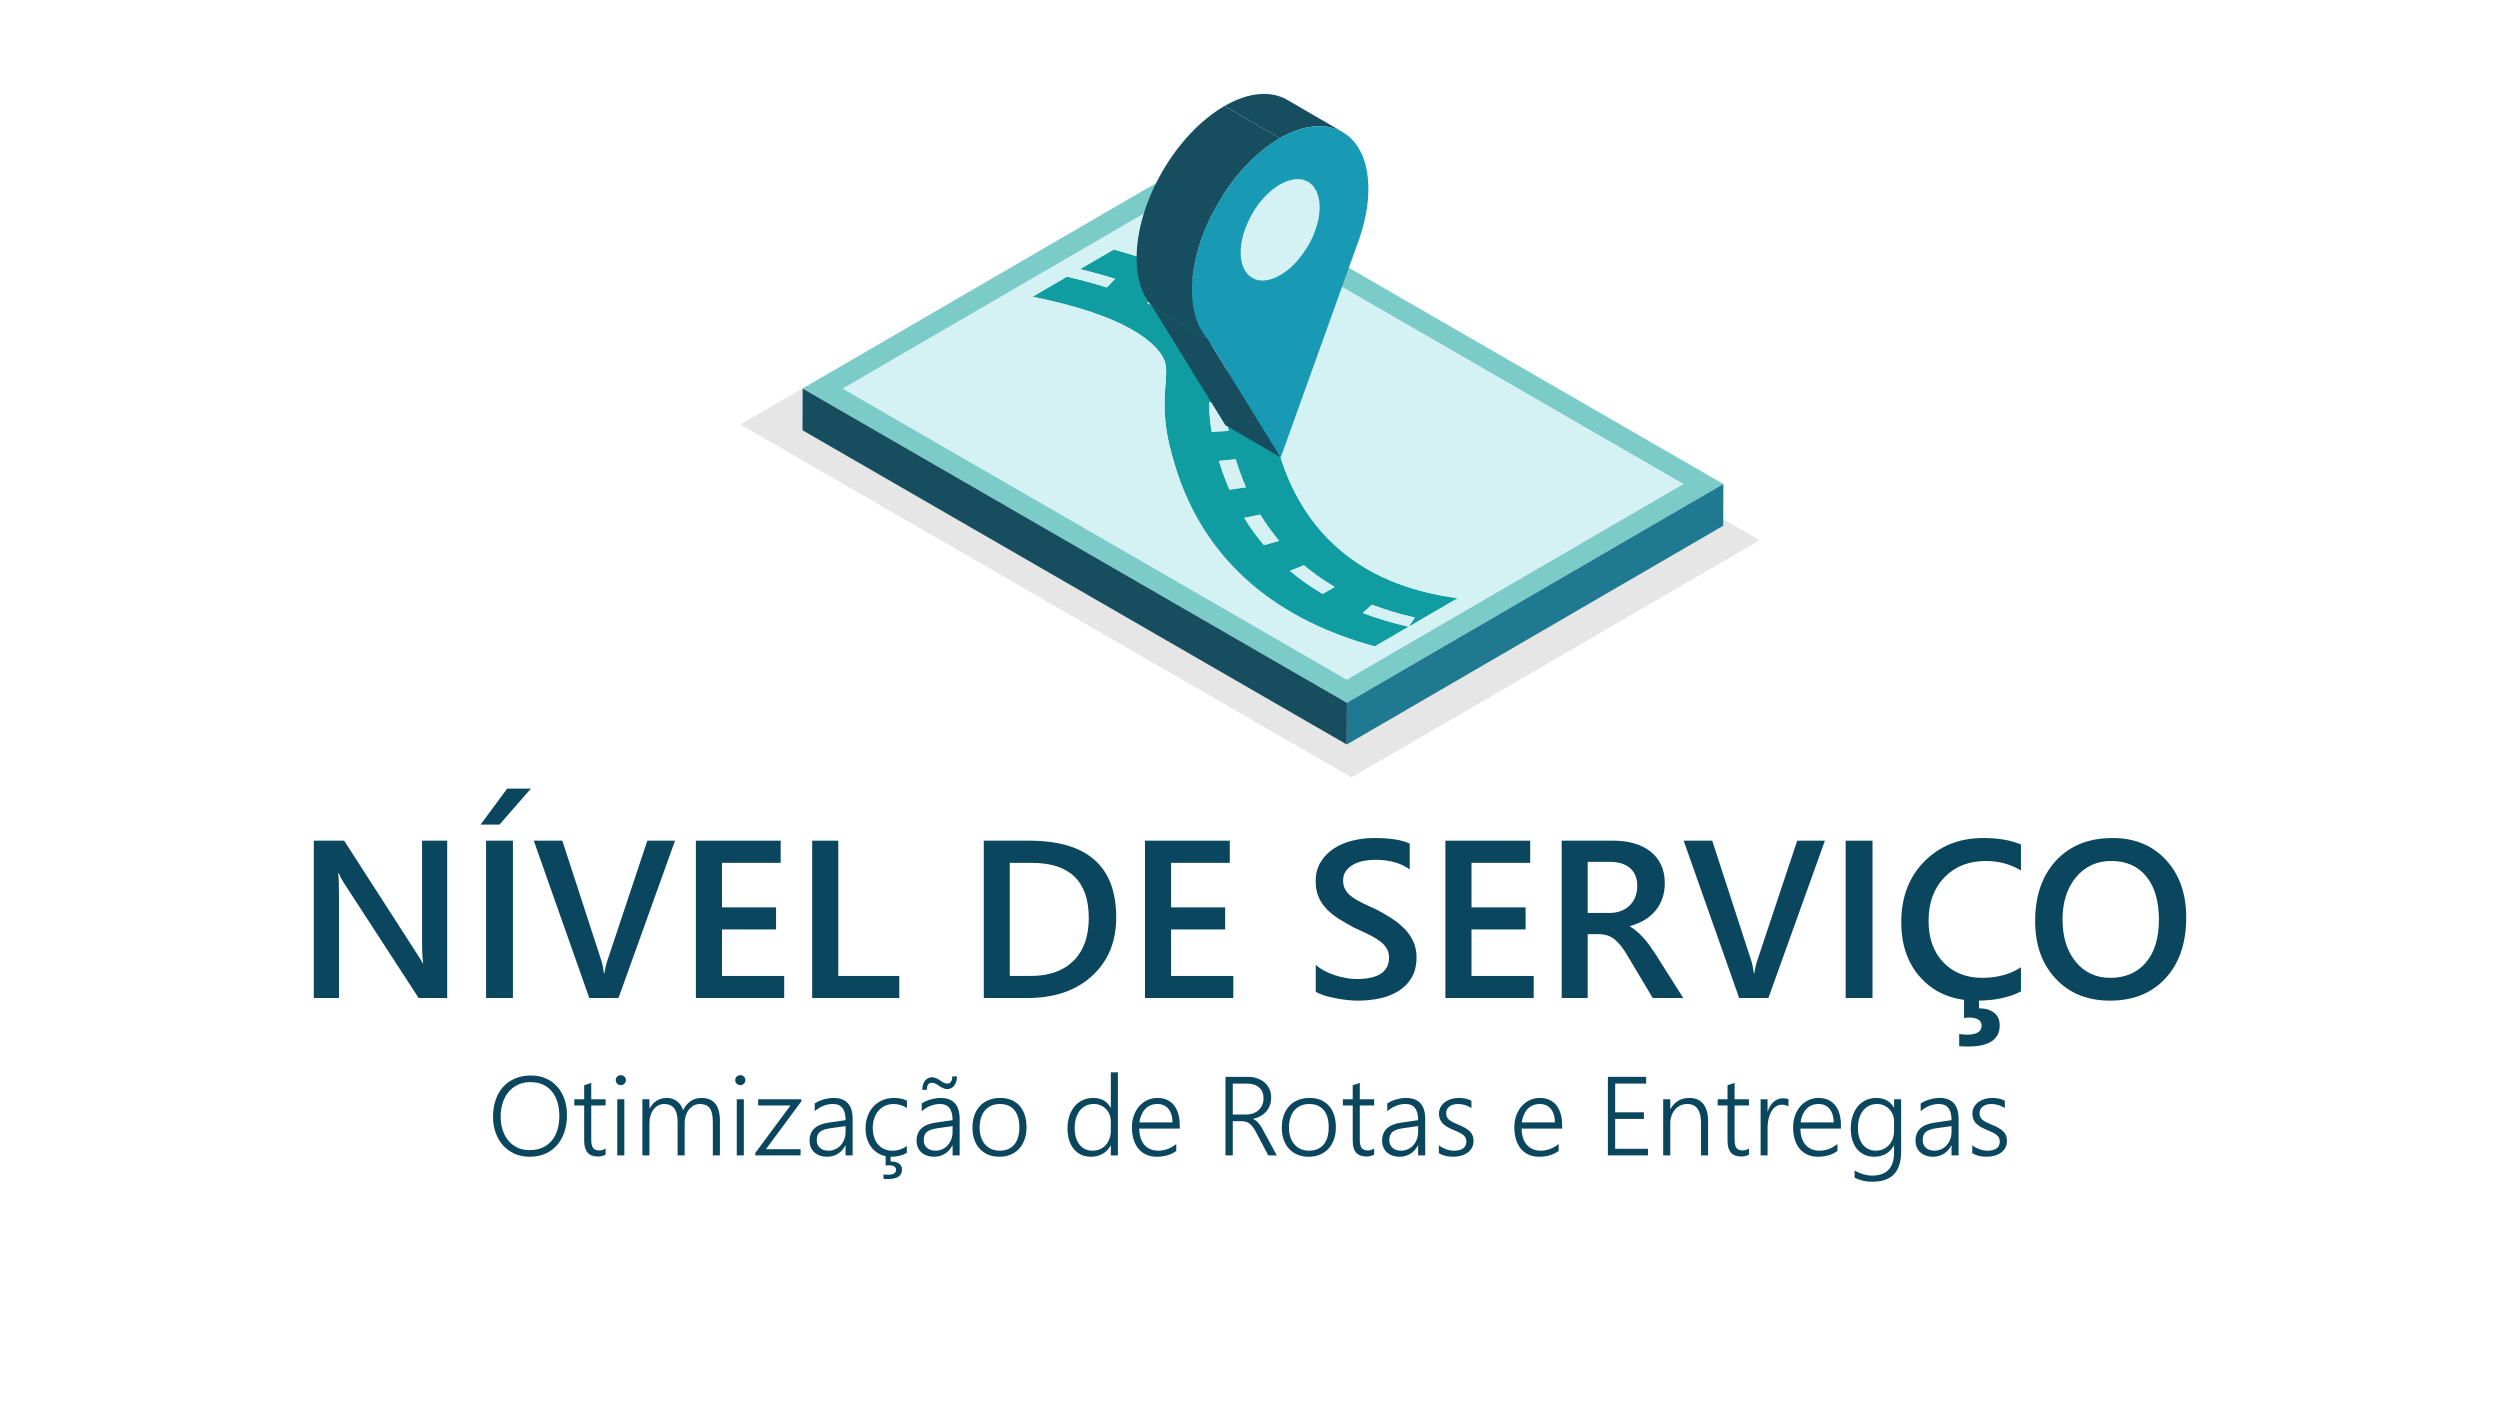 <?xml version="1.0" encoding="UTF-8"?>
<!DOCTYPE svg PUBLIC "-//W3C//DTD SVG 1.1//EN" "http://www.w3.org/Graphics/SVG/1.1/DTD/svg11.dtd">
<!-- Creator: CorelDRAW 2020 (64 Bit) -->
<svg xmlns="http://www.w3.org/2000/svg" xml:space="preserve" width="94.192mm" height="52.917mm" version="1.1" style="shape-rendering:geometricPrecision; text-rendering:geometricPrecision; image-rendering:optimizeQuality; fill-rule:evenodd; clip-rule:evenodd"
viewBox="0 0 9384.03 5271.93"
 xmlns:xlink="http://www.w3.org/1999/xlink"
 xmlns:xodm="http://www.corel.com/coreldraw/odm/2003">
 <defs>
  <style type="text/css">
   <![CDATA[
    .fil1 {fill:none}
    .fil0 {fill:white}
    .fil9 {fill:#F9F8F8;fill-rule:nonzero}
    .fil14 {fill:#862F30;fill-rule:nonzero}
    .fil5 {fill:#919190;fill-rule:nonzero}
    .fil3 {fill:#878889;fill-rule:nonzero}
    .fil4 {fill:#3F4040;fill-rule:nonzero}
    .fil6 {fill:#3E3E3F;fill-rule:nonzero}
    .fil7 {fill:#3D3E3E;fill-rule:nonzero}
    .fil8 {fill:#109DA1;fill-rule:nonzero}
    .fil16 {fill:#0A465E;fill-rule:nonzero}
    .fil13 {fill:#164E60;fill-rule:nonzero}
    .fil15 {fill:#189AB4;fill-rule:nonzero}
    .fil12 {fill:#1F7990;fill-rule:nonzero}
    .fil10 {fill:#7BCCC9;fill-rule:nonzero}
    .fil11 {fill:#D4F1F4;fill-rule:nonzero}
    .fil2 {fill:#E6E6E6;fill-rule:nonzero}
   ]]>
  </style>
 </defs>
 <g id="Camada_x0020_1">
  <rect class="fil0" x="-0" y="-0" width="9384.03" height="5271.93"/>
  <rect class="fil1" x="439.33" y="439.32" width="8505.38" height="4393.28"/>
  <g id="_1809866760608">
   <polygon class="fil2" points="5073.28,2918.21 6605.28,2027.9 4310.78,703.16 2778.77,1593.46 "/>
   <polygon class="fil3" points="4026.86,1025.95 4005.34,1038.47 "/>
   <path class="fil3" d="M4132.37 1030.71c-14.34,-4.04 -28.88,-8.05 -43.85,-11.93 14.96,3.88 29.49,7.88 43.83,11.93l0.02 0z"/>
   <path class="fil3" d="M4154.26 1037c-3.7,-1.1 -7.53,-2.15 -11.28,-3.24l0.02 0c3.73,1.09 7.56,2.14 11.26,3.24z"/>
   <path class="fil4" d="M4143.01 1033.76l-0.02 0c-3.53,-1.02 -7.05,-2.02 -10.62,-3.05l-0.02 0c3.59,1.03 7.12,2.03 10.66,3.05z"/>
   <polygon class="fil5" points="4775.74,1426.5 4775.74,1426.48 4775.82,1425.04 4775.82,1425.04 "/>
   <path class="fil5" d="M4716.6 1227.14l-0.02 -0.02c3.02,3.86 5.9,7.68 8.64,11.49l-0.02 -0.02c-2.72,-3.79 -5.58,-7.6 -8.6,-11.45z"/>
   <path class="fil5" d="M4737.7 1257.11l0 0c-2.83,-4.53 -5.88,-9.14 -9.1,-13.77l-0.02 -0.02c3.24,4.65 6.29,9.26 9.12,13.79z"/>
   <path class="fil5" d="M4772.13 1479.42c0.09,-1.75 0.16,-3.62 0.29,-5.35 -0.13,1.75 -0.2,3.62 -0.31,5.38l0.02 -0.03z"/>
   <path class="fil5" d="M4712.89 1222.38l0 -0.02c-4.29,-5.31 -8.75,-10.69 -13.61,-16.16l0 -0.02c-5.26,-5.94 -10.72,-11.82 -16.4,-17.63 5.68,5.82 11.14,11.7 16.4,17.63 4.84,5.48 9.32,10.86 13.61,16.2z"/>
   <path class="fil5" d="M4771.18 1497.26l0 0c0.13,-3.32 0.33,-6.51 0.49,-9.74l0 -0.02c-0.16,3.24 -0.36,6.44 -0.49,9.76z"/>
   <path class="fil5" d="M4770.32 1334.78c-0.69,-3.04 -1.47,-6.11 -2.3,-9.17l-0.18 -0.68c0.9,3.3 1.74,6.59 2.48,9.84l0 0z"/>
   <path class="fil5" d="M4614.13 1128.69c4.06,3.06 8.23,6.11 12.16,9.21l0 0c-3.94,-3.1 -8.1,-6.15 -12.16,-9.21z"/>
   <polygon class="fil3" points="4154.88,1079.05 4154.9,1079.05 4185.38,1046.49 "/>
   <polygon class="fil6" points="4346.6,1108.53 4306.44,1137.39 4306.44,1137.39 "/>
   <path class="fil4" d="M4414.54 1143.84l0 0c-20.98,-12.11 -43.86,-24.06 -67.94,-35.31 24.08,11.25 46.95,23.19 67.94,35.31z"/>
   <polygon class="fil7" points="4415.07,1144.15 4414.54,1143.84 4414.54,1143.84 "/>
   <path class="fil5" d="M4370.03 1170.34c22.73,13.12 44,26.97 62.67,41.36 -18.67,-14.39 -39.93,-28.23 -62.67,-41.36z"/>
   <polygon class="fil6" points="4579.33,1288.99 4579.33,1288.99 4579.33,1288.99 "/>
   <path class="fil4" d="M4595.08 1319.54l-0.02 -0.01c-1.33,-3.24 -2.95,-6.57 -4.53,-9.88l-0.08 -0.18c1.61,3.39 3.27,6.77 4.63,10.07z"/>
   <path class="fil4" d="M4588.15 1304.53l0 -0.01c-2.62,-5.09 -5.53,-10.26 -8.82,-15.52l0 0c3.29,5.26 6.21,10.45 8.82,15.53z"/>
   <path class="fil4" d="M4600.31 1334.03l0 0c-0.88,-2.82 -1.99,-5.7 -3.05,-8.55l-0.03 -0.08c1.07,2.88 2.19,5.8 3.08,8.63z"/>
   <path class="fil4" d="M4609.03 1402.38l0 -0.11c0.03,-2.76 0,-5.58 -0.04,-8.38l0 -0.1c0.04,2.87 0.07,5.75 0.04,8.59z"/>
   <path class="fil4" d="M4608.89 1387.86l0 -0.03c-0.06,-2.25 -0.19,-4.53 -0.32,-6.81l0 -0.04c0.13,2.32 0.26,4.62 0.32,6.88z"/>
   <polygon class="fil5" points="4609.03,1402.38 4609.03,1402.27 "/>
   <path class="fil3" d="M4603.21 1520.32l0 0.03c0,-3.16 -0.13,-6.28 -0.1,-9.45l0 0.09c-0.03,3.13 0.08,6.21 0.1,9.34z"/>
   <path class="fil6" d="M4539.18 1510.48l0 0c-0.05,3.21 0.08,6.35 0.1,9.52 -0.02,-3.18 -0.15,-6.32 -0.1,-9.52z"/>
   <polygon class="fil6" points="4603.11,1510.98 4603.11,1510.89 4602.73,1510.87 4603.11,1510.89 "/>
   <path class="fil4" d="M4771.23 1541.18l0 0c-0.29,-6.99 -0.47,-13.84 -0.49,-20.44l0 0.12c0.02,6.56 0.2,13.36 0.49,20.32z"/>
   <polygon class="fil4" points="4770.74,1518.74 4770.74,1518.79 4770.8,1515.42 4770.8,1515.55 "/>
   <path class="fil4" d="M4775.82 1425.04c0.28,-5.04 0.52,-10.08 0.67,-15.11 -0.15,5.03 -0.39,10.07 -0.67,15.11l0 0z"/>
   <path class="fil4" d="M4771.67 1487.49l0 0.03c0.15,-2.71 0.28,-5.43 0.46,-8.1l-0.02 0.03c-0.16,2.64 -0.29,5.34 -0.44,8.04z"/>
   <path class="fil4" d="M4774.99 1438.66c0.28,-4.06 0.52,-8.13 0.75,-12.18l0 0.02c-0.23,4.04 -0.47,8.1 -0.75,12.16z"/>
   <path class="fil4" d="M4604.93 1564.29c-1.19,-14.55 -1.66,-29.17 -1.71,-43.95l0 -0.03c0.05,14.78 0.53,29.42 1.71,43.98z"/>
   <path class="fil5" d="M4539.28 1520.01c0.01,6.11 -0.02,12.24 0.19,18.3 -0.21,-6.06 -0.18,-12.19 -0.19,-18.3z"/>
   <polygon class="fil3" points="4614.73,1837.98 4614.73,1837.98 4645.79,1833.5 "/>
   <polygon class="fil6" points="4730.37,1931.56 4730.37,1931.56 4730.37,1931.56 "/>
   <polygon class="fil6" points="4894.21,2121.77 4894.21,2121.77 4894.21,2121.77 "/>
   <path class="fil4" d="M4949.89 2164.54c-1.8,-1.26 -3.5,-2.6 -5.3,-3.89l0 0c1.8,1.29 3.5,2.63 5.3,3.89z"/>
   <path class="fil4" d="M4937.47 2155.45l0 0c-14.83,-10.84 -29.35,-21.97 -43.18,-33.61l-0.03 -0.03c13.85,11.66 28.37,22.8 43.21,33.64z"/>
   <polygon class="fil3" points="4964.72,2229.24 4964.72,2229.24 5009.56,2203.36 "/>
   <path class="fil5" d="M5158.85 2151.33c17.64,9.27 36.14,18.06 55.53,26.3 -19.39,-8.24 -37.89,-17.04 -55.53,-26.3z"/>
   <path class="fil5" d="M5244.13 2189.62c34.02,12.89 70.05,24.03 107.99,33.36 -37.94,-9.33 -73.96,-20.46 -107.99,-33.36z"/>
   <path class="fil5" d="M4877.04 1879.3c12.73,22.24 27.25,44.93 43.82,67.59 -16.57,-22.66 -31.08,-45.35 -43.82,-67.59z"/>
   <path class="fil5" d="M5133 2137.1c8.41,4.85 17.03,9.6 25.85,14.24 -8.83,-4.63 -17.44,-9.38 -25.85,-14.24 -94.22,-54.4 -162.43,-122.18 -212.15,-190.21 49.71,68.03 117.93,135.81 212.15,190.21z"/>
   <path class="fil5" d="M4810.5 1728.91c5.59,16.86 12.24,35.4 20.28,55.13 -8.04,-19.74 -14.69,-38.28 -20.28,-55.13z"/>
   <polygon class="fil5" points="4771.31,1544.19 4771.23,1541.18 4771.23,1541.18 "/>
   <polygon class="fil5" points="4770.75,1520.86 4770.75,1520.74 4770.74,1518.79 4770.74,1518.76 "/>
   <polygon class="fil5" points="5009.56,2203.36 5009.92,2203.15 "/>
   <path class="fil8" d="M5009.56 2203.36l-44.84 25.88 0 0c-44.12,-25.78 -85.42,-54.79 -123.2,-86.49l52.69 -20.99 0 0 0.08 0.07c13.83,11.65 28.34,22.77 43.18,33.59 2.39,1.75 4.72,3.52 7.11,5.23 1.8,1.29 3.5,2.63 5.3,3.89 19.34,13.58 39.39,26.45 60.04,38.61l-0.36 0.21zm-265.11 -157.09c-27.19,-31.83 -52.08,-66.28 -74.28,-102.29l60.19 -12.42 0 0c10.62,17.41 21.95,34.39 33.87,50.83 11.92,16.44 24.43,32.36 37.42,47.7l-57.21 16.18zm-141.73 -535.4l0.39 0.02c-0.03,3.18 0.1,6.3 0.1,9.45 0.05,14.77 0.53,29.4 1.71,43.95 1.44,17.67 3.72,35.29 6.8,53.13l-63.65 3.55c-4.83,-27.73 -7.68,-54.99 -8.61,-82.66 -0.21,-6.06 -0.18,-12.19 -0.19,-18.3 -0.02,-3.18 -0.15,-6.32 -0.1,-9.52l0 0 63.54 0.39zm-59.45 -144.05c-2.2,-16.21 -6.86,-33.29 -16.15,-51.48 -2.33,-4.55 -4.94,-9.17 -7.86,-13.85l60.07 -12.5 0 0c3.29,5.26 6.2,10.43 8.82,15.52 0.89,1.74 1.56,3.41 2.38,5.13 1.58,3.32 3.21,6.65 4.53,9.88 0.83,2 1.45,3.97 2.2,5.96 1.06,2.85 2.17,5.73 3.05,8.55l0.34 0.96c4.5,14.55 6.72,28.38 7.71,41.63 0.11,1.47 0.13,2.92 0.21,4.39 0.13,2.28 0.26,4.56 0.32,6.81 0.07,2.04 0.09,4.05 0.1,6.06 0.04,2.8 0.07,5.62 0.04,8.38l0 0.11 -64.08 -0.47c0.24,-11.28 -0.02,-22.93 -1.67,-35.09zm102.52 466.68l-31.06 4.47 0 0c-3.68,-8.5 -7.24,-17.09 -10.71,-25.78 -10.41,-26.08 -19.91,-53.13 -28.71,-82.09l62.94 -6.29c5.81,18.79 11.86,36.82 18.23,54.28 6.4,17.48 13.15,34.37 20.36,50.93l-31.05 4.48zm-299.19 -724.98c24.08,11.25 46.95,23.19 67.94,35.31l0.53 0.31c24.81,14.32 47.97,29.42 68.55,45.21l-50.93 22.34c-18.67,-14.39 -39.93,-28.23 -62.67,-41.36l-0.41 -0.24c-9.75,-5.62 -19.96,-11.21 -30.54,-16.69 -10.56,-5.47 -21.48,-10.83 -32.64,-16.02l0 0 40.16 -28.86zm-166.05 -171.88l-126.51 73.52c11.66,2.8 23.14,5.68 34.47,8.61 14.96,3.88 29.51,7.88 43.85,11.93 3.57,1.03 7.09,2.03 10.62,3.05 3.75,1.09 7.58,2.14 11.28,3.24 10.58,3.13 20.96,6.29 31.11,9.49l-30.48 32.56 -0.02 0c-45.83,-14.39 -96.27,-28.15 -149.54,-40.58l0 0 -129.49 75.26c40.86,8.29 79.33,17.14 115.43,26.48 18.04,4.68 35.49,9.49 52.33,14.44 33.67,9.86 64.97,20.26 93.82,31.18 43.3,16.36 81.14,33.88 113.47,52.55 19.54,11.28 37.08,22.99 52.59,35.11 15.5,12.11 28.99,24.65 40.43,37.6 18.79,21.18 27.72,38.29 31.33,57.95 3.63,19.67 1.96,41.9 -0.44,73.37 -1.09,14.81 -2.26,30.99 -2.93,48.82 -1.99,53.42 0.76,121.41 25.68,210.58 3.67,13.27 8.14,29.49 13.82,48.09 1.42,4.64 2.92,9.45 4.5,14.4 4.74,14.82 10.24,30.9 16.64,48.01 4.27,11.41 8.96,23.28 14.09,35.53 10.27,24.51 22.39,50.57 36.74,77.62 3.6,6.75 7.32,13.57 11.2,20.45 7.75,13.76 16.09,27.74 25.07,41.84 67.34,105.87 170.59,219.86 331.33,312.67 39.02,22.52 81.46,43.86 127.69,63.46 15.41,6.54 31.23,12.88 47.48,19.02 42.99,16.35 87.73,30.89 134.24,43.48l127.18 -73.91c-59.81,-13.52 -116.92,-30.66 -169.96,-50.63l-2.19 -0.94 34.18 -31.23 2.98 1.1c49.26,18.73 102.42,34.68 158.29,47.18l-23.29 34.52 183.88 -106.86c-41.58,-5.73 -81.4,-13.28 -119.31,-22.63 -37.94,-9.33 -73.96,-20.46 -107.99,-33.36 -10.13,-3.85 -20.06,-7.85 -29.75,-11.99 -19.39,-8.24 -37.89,-17.04 -55.53,-26.3 -8.83,-4.63 -17.44,-9.38 -25.85,-14.24 -94.22,-54.4 -162.43,-122.18 -212.15,-190.21 -16.57,-22.66 -31.08,-45.35 -43.82,-67.59 -19.11,-33.34 -34.21,-65.65 -46.26,-95.26 -8.04,-19.74 -14.69,-38.28 -20.28,-55.13 -8.37,-25.31 -14.32,-46.81 -18.77,-62.88 -13.24,-47.93 -18.74,-87.44 -20.41,-121.83l-0.08 -3.01c-0.29,-6.96 -0.47,-13.77 -0.49,-20.32l-0.01 -2.11 0.06 -3.2c0.05,-6.23 0.17,-12.34 0.39,-18.28 0.13,-3.33 0.33,-6.53 0.49,-9.77 0.15,-2.7 0.28,-5.4 0.44,-8.04 0.11,-1.76 0.18,-3.63 0.31,-5.38 0.47,-7.14 1.02,-14.13 1.55,-20.97 0.34,-4.83 0.7,-9.64 1.02,-14.44 0.28,-4.06 0.52,-8.12 0.75,-12.16l0.08 -1.45c0.28,-5.04 0.52,-10.08 0.67,-15.11 0.44,-14.36 0.28,-28.74 -1.09,-43.35 -0.99,-10.47 -2.66,-21.04 -5.08,-31.8 -0.74,-3.26 -1.58,-6.55 -2.48,-9.84 -1.65,-6.08 -3.5,-12.2 -5.77,-18.42 -5.64,-15.53 -13.3,-31.52 -23.57,-48.19l-0.8 -1.22c-2.83,-4.53 -5.88,-9.14 -9.12,-13.79 -1.09,-1.56 -2.23,-3.15 -3.37,-4.72 -2.74,-3.81 -5.62,-7.63 -8.64,-11.5 -1.23,-1.58 -2.42,-3.15 -3.69,-4.72 -4.29,-5.34 -8.77,-10.72 -13.61,-16.2 -5.26,-5.94 -10.72,-11.82 -16.4,-17.63 -11.33,-11.63 -23.5,-23.01 -36.49,-34.15 -6.5,-5.57 -13.2,-11.06 -20.09,-16.5 -3.94,-3.1 -8.1,-6.15 -12.16,-9.21 -3.08,-2.3 -6.05,-4.64 -9.19,-6.93 -21.97,-15.95 -45.78,-31.32 -71.43,-46.13 -93.4,-53.94 -211.23,-100.31 -352.96,-138.98z"/>
   <path class="fil9" d="M4544.95 1401.91l64.08 0.47c0.03,-2.84 0,-5.72 -0.04,-8.59 -0.01,-1.97 -0.03,-3.94 -0.1,-5.93 -0.06,-2.26 -0.19,-4.56 -0.32,-6.88 -0.08,-1.45 -0.1,-2.88 -0.21,-4.35 -0.99,-13.25 -3.21,-27.09 -7.71,-41.63l-0.34 -0.96c-0.89,-2.83 -2.01,-5.75 -3.08,-8.63 -0.73,-1.96 -1.34,-3.89 -2.15,-5.87 -1.36,-3.3 -3.02,-6.68 -4.63,-10.07 -0.8,-1.65 -1.44,-3.27 -2.3,-4.94 -2.61,-5.08 -5.53,-10.27 -8.82,-15.53l0 0 -60.07 12.5c2.92,4.68 5.53,9.3 7.86,13.85 9.29,18.19 13.95,35.27 16.15,51.48 1.65,12.15 1.91,23.81 1.67,35.09z"/>
   <path class="fil10" d="M4426.57 724.73l1891.55 1092.1 -1262.95 733.95 -1891.56 -1092.1 1262.96 -733.95zm629.09 1913.33l1413.13 -821.22 -2042.86 -1179.45 -1413.14 821.23 2042.87 1179.44z"/>
   <path class="fil9" d="M4306.44 1137.39l0 0c11.16,5.19 22.08,10.55 32.64,16.02 10.58,5.48 20.78,11.07 30.54,16.69l0.41 0.24c22.73,13.12 44,26.97 62.67,41.36l50.93 -22.34c-20.58,-15.79 -43.75,-30.89 -68.55,-45.21l-0.53 -0.31 0 0c-20.98,-12.11 -43.86,-24.06 -67.94,-35.31l-40.16 28.86z"/>
   <path class="fil11" d="M4539.18 1510.48l0 0c-0.05,3.21 0.08,6.35 0.1,9.52 0.01,6.11 -0.02,12.24 0.19,18.3 0.93,27.67 3.78,54.93 8.61,82.66l63.65 -3.55c-3.09,-17.84 -5.36,-35.46 -6.8,-53.13 -1.19,-14.56 -1.66,-29.19 -1.71,-43.98 -0.02,-3.13 -0.13,-6.21 -0.1,-9.34l0 -0.09 -0.39 -0.02 -63.54 -0.39z"/>
   <path class="fil11" d="M4676.85 1829.02c-7.21,-16.56 -13.97,-33.44 -20.36,-50.93 -6.38,-17.45 -12.42,-35.49 -18.23,-54.28l-62.94 6.29c8.81,28.96 18.3,56.01 28.71,82.09 3.47,8.7 7.03,17.29 10.71,25.78l0 0 31.06 -4.47 31.05 -4.48z"/>
   <path class="fil11" d="M4730.37 1931.56l0 0 -60.19 12.42c22.2,36.01 47.09,70.46 74.28,102.29l57.21 -16.18c-12.99,-15.34 -25.5,-31.26 -37.42,-47.7 -11.93,-16.44 -23.25,-33.41 -33.87,-50.83z"/>
   <path class="fil11" d="M4949.89 2164.54c-1.8,-1.26 -3.5,-2.6 -5.3,-3.89 -2.39,-1.71 -4.72,-3.48 -7.11,-5.21 -14.83,-10.84 -29.36,-21.99 -43.21,-33.64l-0.05 -0.04 0 0 -52.69 20.99c37.78,31.69 79.07,60.7 123.2,86.49l0 0 44.84 -25.88 0.36 -0.21c-20.64,-12.15 -40.7,-25.03 -60.04,-38.61z"/>
   <path class="fil11" d="M5152.56 2270.76l-2.98 -1.1 -34.18 31.23 2.19 0.94c53.04,19.98 110.16,37.11 169.96,50.63l23.29 -34.52c-55.87,-12.5 -109.03,-28.45 -158.29,-47.18z"/>
   <path class="fil11" d="M4533.51 1075.63c25.65,14.8 49.46,30.18 71.43,46.13 14.63,10.63 28.44,21.51 41.44,32.64 12.99,11.14 25.17,22.53 36.49,34.15 5.68,5.82 11.14,11.7 16.4,17.63l0 0c11.34,12.8 20.98,25.16 29.32,37.16 3.22,4.63 6.27,9.24 9.1,13.77l0.8 1.22c10.27,16.67 17.93,32.66 23.57,48.19 2.27,6.22 4.11,12.34 5.77,18.42l0.18 0.68c3.74,13.93 6.12,27.55 7.38,40.97 1.36,14.61 1.52,28.99 1.09,43.35 -0.15,5.03 -0.39,10.07 -0.67,15.11l-0.08 1.43c-0.23,4.05 -0.47,8.12 -0.75,12.18 -0.32,4.79 -0.68,9.6 -1.02,14.44 -0.54,6.84 -1.09,13.83 -1.55,20.97 -0.13,1.73 -0.2,3.6 -0.29,5.35 -0.18,2.67 -0.31,5.39 -0.46,8.1 -0.16,3.24 -0.36,6.43 -0.49,9.74 -0.22,5.89 -0.34,11.98 -0.39,18.15l-0.06 3.38 0.01 1.94c0.02,6.61 0.2,13.45 0.49,20.44l0.08 3.01c1.67,34.39 7.17,73.9 20.41,121.83 4.45,16.07 10.4,37.58 18.77,62.88 5.59,16.86 12.24,35.4 20.28,55.13 12.04,29.61 27.15,61.93 46.26,95.26 12.73,22.24 27.25,44.93 43.82,67.59 49.71,68.03 117.93,135.81 212.15,190.21 8.41,4.85 17.03,9.6 25.85,14.24 17.64,9.27 36.14,18.06 55.53,26.3 9.68,4.13 19.62,8.14 29.75,11.99 34.02,12.89 70.05,24.03 107.99,33.36 37.92,9.35 77.73,16.9 119.31,22.63l-183.88 106.86 -127.18 73.91c-46.51,-12.58 -91.25,-27.13 -134.24,-43.48 -16.25,-6.14 -32.07,-12.48 -47.48,-19.02 -46.23,-19.61 -88.67,-40.95 -127.69,-63.46 -160.74,-92.81 -263.99,-206.8 -331.33,-312.67 -8.98,-14.11 -17.32,-28.08 -25.07,-41.84 -3.88,-6.88 -7.6,-13.7 -11.2,-20.45 -14.36,-27.05 -26.47,-53.11 -36.74,-77.62 -5.13,-12.24 -9.81,-24.12 -14.09,-35.53 -6.4,-17.11 -11.9,-33.19 -16.64,-48.01 -1.58,-4.94 -3.08,-9.75 -4.5,-14.4 -5.68,-18.6 -10.15,-34.82 -13.82,-48.09 -24.93,-89.18 -27.68,-157.16 -25.68,-210.58 0.67,-17.82 1.84,-34 2.93,-48.82 2.4,-31.46 4.06,-53.7 0.44,-73.37 -3.62,-19.67 -12.54,-36.77 -31.33,-57.95 -11.44,-12.95 -24.93,-25.48 -40.43,-37.6 -15.51,-12.11 -33.06,-23.83 -52.59,-35.11 -32.33,-18.67 -70.17,-36.19 -113.47,-52.55 -28.85,-10.92 -60.14,-21.32 -93.82,-31.18 -16.85,-4.94 -34.29,-9.75 -52.33,-14.44 -36.09,-9.35 -74.57,-18.19 -115.43,-26.48l129.49 -75.26 21.52 -12.52 27.19 -15.77 0 0 126.51 -73.52c141.73,38.67 259.56,85.04 352.96,138.98zm521.66 1475.15l1262.95 -733.95 -1891.55 -1092.1 -1262.96 733.95 1891.56 1092.1z"/>
   <path class="fil11" d="M4005.34 1038.47c53.27,12.42 103.71,26.19 149.54,40.58l30.5 -32.56c-10.15,-3.21 -20.53,-6.37 -31.11,-9.49 -3.7,-1.1 -7.53,-2.15 -11.26,-3.24 -3.54,-1.02 -7.07,-2.02 -10.66,-3.05 -14.34,-4.04 -28.86,-8.05 -43.83,-11.93 -11.33,-2.93 -22.81,-5.81 -34.47,-8.61l0 0 -27.19 15.77 -21.52 12.52 0 0z"/>
   <polygon class="fil12" points="5055.67,2638.05 5055.22,2794.55 6468.36,1973.31 6468.8,1816.83 "/>
   <polygon class="fil13" points="5055.67,2638.05 3012.8,1458.61 3012.36,1615.09 5055.22,2794.55 "/>
   <path class="fil14" d="M4897.29 677.17l-0.28 -0.11c-3.1,-1.06 -5.9,-2.71 -9.21,-3.38l-0.01 0c3.4,0.68 6.3,2.37 9.49,3.49z"/>
   <path class="fil14" d="M4920.38 690.4l-0.3 -0.23c-3.34,-2.85 -6.45,-6.11 -10.22,-8.26l0 0c3.88,2.22 7.08,5.54 10.52,8.49z"/>
   <path class="fil14" d="M4843.79 676.56l-1.01 0.23c-2.79,0.75 -5.38,0.84 -8.23,1.81l-0.02 0c3.21,-1.09 6.13,-1.22 9.26,-2.04z"/>
   <path class="fil14" d="M4873.01 672.95l-0.51 -0.04c-3.39,-0.06 -6.48,-0.76 -10.01,-0.44l0 0c3.7,-0.34 6.96,0.39 10.52,0.48z"/>
   <path class="fil14" d="M4947.38 735.46l-0.09 -0.3c-1.72,-6.05 -3.24,-12.32 -5.71,-17.55l0 0c2.5,5.31 4.07,11.68 5.8,17.85z"/>
   <path class="fil14" d="M4936.17 709.21l-0.23 -0.36c-2.59,-4.19 -4.91,-8.73 -8.02,-12.21l0 -0.02c3.2,3.61 5.59,8.25 8.25,12.59z"/>
   <path class="fil14" d="M4950.27 744.46c1.99,9.91 3.08,20.73 3.11,32.44 -0.03,-11.71 -1.12,-22.55 -3.11,-32.44z"/>
   <polygon class="fil13" points="4325.33,1151.18 4599.65,1596.12 4807.42,1716.86 4533.11,1271.92 "/>
   <path class="fil5" d="M4834.54 678.6l0.02 0c-9.72,3.32 -19.76,7.91 -30.04,13.84l-0.01 0 0.01 0c10.27,-5.93 20.31,-10.52 30.02,-13.84z"/>
   <path class="fil5" d="M4909.86 681.92l0 0c-3.94,-2.27 -8.49,-3.37 -12.84,-4.85l0.28 0.11c4.25,1.47 8.71,2.53 12.56,4.74z"/>
   <path class="fil5" d="M4862.49 672.47l0 0c-6.29,0.57 -13.02,2.5 -19.71,4.31l1.01 -0.23c6.33,-1.65 12.74,-3.55 18.7,-4.08z"/>
   <path class="fil5" d="M4887.8 673.69l0.01 0c-4.79,-0.97 -10.13,-0.68 -15.3,-0.78l0.51 0.04c4.98,0.11 10.15,-0.2 14.78,0.74z"/>
   <path class="fil5" d="M4804.52 692.44l-0.01 0c-81.56,47.08 -147.85,161.54 -147.57,255.62 -0.28,-94.09 66.02,-208.54 147.58,-255.62z"/>
   <path class="fil11" d="M4950.27 744.46c-0.67,-3.32 -2.01,-5.9 -2.89,-9.01 -1.72,-6.18 -3.3,-12.54 -5.8,-17.85 -1.48,-3.19 -3.67,-5.52 -5.42,-8.39 -2.66,-4.34 -5.05,-8.99 -8.25,-12.59 -2.23,-2.5 -5.07,-4.07 -7.54,-6.22 -3.44,-2.95 -6.65,-6.27 -10.52,-8.49 -3.86,-2.21 -8.31,-3.27 -12.56,-4.74 -3.2,-1.12 -6.1,-2.81 -9.49,-3.49 -4.63,-0.94 -9.8,-0.63 -14.78,-0.74 -3.56,-0.09 -6.82,-0.82 -10.52,-0.48 -5.96,0.54 -12.37,2.43 -18.7,4.08 -3.13,0.83 -6.05,0.96 -9.26,2.04 -9.7,3.32 -19.75,7.91 -30.02,13.84 -81.55,47.08 -147.86,161.54 -147.58,255.62 0.13,47.03 16.88,79.98 43.78,95.25 6.72,3.83 14.1,6.55 21.99,8.12 23.7,4.67 52.19,-1.08 82.77,-18.73 10.24,-5.89 20.23,-12.86 29.87,-20.7 28.95,-23.5 54.8,-54.92 74.89,-89.63 6.68,-11.57 12.74,-23.5 18.06,-35.64 15.92,-36.4 25.19,-74.54 25.09,-109.83l0 0c-0.03,-11.71 -1.12,-22.53 -3.11,-32.44z"/>
   <path class="fil13" d="M4837.98 501.06c3.93,-1.79 7.71,-3.03 11.61,-4.64 7.17,-3.02 14.4,-6.2 21.41,-8.59 4.19,-1.42 8.21,-2.25 12.34,-3.47 6.55,-1.92 13.15,-4.06 19.54,-5.46 4.36,-0.96 8.53,-1.32 12.82,-2.01 5.93,-0.99 11.93,-2.2 17.69,-2.72 4.46,-0.4 8.7,-0.17 13.05,-0.31 5.36,-0.14 10.82,-0.56 16.02,-0.31 4.26,0.22 8.25,1.01 12.37,1.49 5.04,0.59 10.19,0.91 15.05,1.9 4.04,0.81 7.81,2.19 11.71,3.28 4.67,1.3 9.43,2.35 13.9,4.02 3.8,1.4 7.28,3.4 10.94,5.08 4.24,1.98 8.63,3.7 12.68,6.03l0.58 0.29 -207.75 -120.74c-60.24,-35.02 -143.66,-30.1 -235.7,23.03l207.77 120.74c11.47,-6.61 22.8,-12.48 33.96,-17.62z"/>
   <path class="fil15" d="M4953.38 776.9c0.1,35.29 -9.17,73.43 -25.09,109.83 -5.32,12.13 -11.38,24.07 -18.06,35.64 -20.08,34.71 -45.94,66.13 -74.89,89.63 -9.63,7.84 -19.63,14.81 -29.87,20.7 -30.58,17.65 -59.07,23.4 -82.77,18.73 -7.89,-1.57 -15.26,-4.29 -21.99,-8.12 -26.9,-15.27 -43.65,-48.22 -43.78,-95.25 -0.28,-94.09 66,-208.54 147.57,-255.62l0.01 0c10.28,-5.93 20.31,-10.52 30.04,-13.84 2.85,-0.98 5.44,-1.07 8.23,-1.81 6.68,-1.81 13.42,-3.75 19.71,-4.31 3.54,-0.32 6.63,0.38 10.01,0.44 5.17,0.1 10.51,-0.19 15.3,0.78 3.31,0.67 6.11,2.32 9.21,3.38 4.35,1.48 8.91,2.58 12.84,4.85 3.78,2.15 6.88,5.41 10.22,8.26 2.59,2.2 5.52,3.86 7.84,6.47 3.11,3.49 5.43,8.02 8.02,12.21 1.84,2.98 4.09,5.43 5.65,8.75 2.47,5.23 3.99,11.51 5.71,17.55 0.91,3.2 2.28,5.87 2.98,9.31 1.99,9.89 3.08,20.73 3.11,32.44l0 0zm85.74 -281.54c-4.05,-2.33 -8.44,-4.04 -12.68,-6.03 -3.66,-1.68 -7.14,-3.66 -10.94,-5.08 -4.46,-1.67 -9.23,-2.73 -13.9,-4.02 -3.9,-1.09 -7.66,-2.47 -11.71,-3.28 -4.86,-1 -10.01,-1.32 -15.05,-1.9 -4.12,-0.49 -8.13,-1.28 -12.37,-1.49 -5.2,-0.25 -10.66,0.17 -16.02,0.31 -4.35,0.14 -8.59,-0.09 -13.05,0.31 -5.77,0.52 -11.77,1.73 -17.69,2.72 -4.29,0.7 -8.46,1.06 -12.82,2.01 -6.39,1.39 -12.99,3.54 -19.54,5.46 -4.13,1.22 -8.15,2.04 -12.34,3.47 -7.01,2.39 -14.24,5.57 -21.41,8.59 -3.9,1.61 -7.68,2.85 -11.61,4.64 -11.16,5.14 -22.5,11.02 -33.96,17.62 -182.88,105.59 -330.46,361.58 -329.87,571.73 0.24,80.02 22.1,141.41 58.96,181.5l274.31 444.94 285.56 -794.9c3.44,-8.85 6.56,-17.86 9.67,-26.87 21.49,-62.96 33.88,-126.81 33.72,-187.01 -0.31,-104.73 -37.45,-178.29 -97.26,-212.71z"/>
   <path class="fil13" d="M4474.15 1090.42c-0.59,-210.15 147,-466.13 329.87,-571.73l-207.77 -120.74c-182.88,105.58 -330.46,361.58 -329.86,571.71 0.23,80.04 22.08,141.43 58.95,181.52l207.77 120.74c-36.86,-40.09 -58.72,-101.48 -58.96,-181.5z"/>
  </g>
  <path class="fil16" d="M1678.59 3746.16l-107.13 0 -282.01 -434.12c-7.17,-10.97 -13.07,-22.36 -17.71,-34.16l-2.53 0c2.25,12.65 3.24,39.64 3.24,81.12l0 387.17 -94.62 0 0 -590.6 114.01 0 272.74 423.72c11.53,17.57 18.83,29.67 22.21,36.27l1.68 0c-2.81,-15.61 -4.21,-42.18 -4.21,-79.43l0 -380.56 94.34 0 0 590.6z"/>
  <path id="1" class="fil16" d="M1925.32 3746.16l-100.8 0 0 -590.6 100.8 0 0 590.6zm67.34 -786.02l-117.81 135.1 -70.85 0 99.68 -135.1 88.99 0z"/>
  <path id="2" class="fil16" d="M2533.77 3155.56l-212.15 590.6 -109.66 0 -208.34 -590.6 107.12 0 145.79 448.04c4.63,14.35 8.15,30.93 10.68,49.91l1.68 0c1.83,-15.75 5.91,-32.62 11.96,-50.75l149.02 -447.21 103.89 0z"/>
  <polygon id="3" class="fil16" points="2943.58,3746.16 2612.08,3746.16 2612.08,3155.56 2930.36,3155.56 2930.36,3238.79 2710.06,3238.79 2710.06,3405.95 2913.07,3405.95 2913.07,3488.75 2710.06,3488.75 2710.06,3663.36 2943.58,3663.36 "/>
  <polygon id="4" class="fil16" points="3375.59,3746.16 3048.59,3746.16 3048.59,3155.56 3146.58,3155.56 3146.58,3663.36 3375.59,3663.36 "/>
  <path id="5" class="fil16" d="M3692.75 3746.16l0 -590.6 170.38 0c217.77,0 326.73,95.88 326.73,287.92 0,91.1 -30.23,164.34 -90.68,219.73 -60.45,55.25 -141.43,82.95 -242.93,82.95l-163.5 0zm97.56 -507.37l0 424.57 78.31 0c68.88,0 122.45,-18.98 160.83,-56.8 38.24,-37.96 57.36,-91.53 57.36,-160.69 0,-138.06 -71.41,-207.08 -214.53,-207.08l-81.96 0z"/>
  <polygon id="6" class="fil16" points="4629.33,3746.16 4297.83,3746.16 4297.83,3155.56 4616.11,3155.56 4616.11,3238.79 4395.81,3238.79 4395.81,3405.95 4598.82,3405.95 4598.82,3488.75 4395.81,3488.75 4395.81,3663.36 4629.33,3663.36 "/>
  <path id="7" class="fil16" d="M4938.89 3722.68l0 -100.93c9.14,8.29 19.83,15.74 32.34,22.21 12.51,6.61 25.72,12.23 39.78,16.73 13.92,4.5 27.98,8.02 42.03,10.55 13.92,2.39 26.86,3.66 38.67,3.66 41.2,0 71.84,-6.89 92.09,-20.53 20.1,-13.77 30.23,-33.73 30.23,-59.75 0,-14.06 -3.38,-26.15 -10.12,-36.41 -6.62,-10.4 -16.03,-19.82 -28.12,-28.25 -12.08,-8.58 -26.28,-16.73 -42.59,-24.46 -16.45,-7.88 -33.88,-16.03 -52.58,-24.61 -20.1,-10.68 -38.66,-21.51 -55.95,-32.47 -17.3,-10.97 -32.34,-23.2 -45.13,-36.41 -12.79,-13.36 -22.77,-28.4 -30.09,-45.13 -7.3,-16.73 -10.96,-36.41 -10.96,-58.91 0,-27.69 6.33,-51.88 18.84,-72.26 12.36,-20.52 28.96,-37.39 49.35,-50.75 20.52,-13.21 43.72,-23.19 69.87,-29.66 26.01,-6.47 52.72,-9.7 79.85,-9.7 61.86,0 106.85,7.03 135.1,21.09l0 96.72c-33.46,-24.04 -76.62,-36.12 -129.34,-36.12 -14.49,0 -28.96,1.27 -43.45,4.07 -14.48,2.67 -27.27,7.31 -38.66,13.64 -11.39,6.19 -20.67,14.34 -27.84,24.18 -7.17,9.98 -10.69,21.93 -10.69,35.85 0,13.22 2.67,24.61 8.16,34.16 5.48,9.7 13.49,18.42 24.18,26.43 10.54,8.01 23.47,15.75 38.66,23.19 15.18,7.59 32.9,15.75 53,24.61 20.53,10.68 39.93,21.93 58.2,33.74 18.28,11.81 34.3,24.88 48.22,39.07 13.92,14.35 24.89,30.23 32.9,47.66 8.16,17.43 12.23,37.26 12.23,59.47 0,29.95 -6.05,55.25 -18.13,75.78 -12.09,20.66 -28.4,37.4 -48.79,50.33 -20.52,12.79 -44.01,22.21 -70.72,27.98 -26.57,5.77 -54.69,8.58 -84.34,8.58 -9.98,0 -22.08,-0.71 -36.55,-2.25 -14.35,-1.54 -29.1,-3.66 -44.28,-6.61 -15.04,-2.81 -29.39,-6.33 -42.74,-10.4 -13.5,-4.22 -24.32,-8.86 -32.62,-14.07z"/>
  <polygon id="8" class="fil16" points="5756.95,3746.16 5425.45,3746.16 5425.45,3155.56 5743.73,3155.56 5743.73,3238.79 5523.44,3238.79 5523.44,3405.95 5726.45,3405.95 5726.45,3488.75 5523.44,3488.75 5523.44,3663.36 5756.95,3663.36 "/>
  <path id="9" class="fil16" d="M6318.31 3746.16l-114.58 0 -94.34 -158.16c-8.43,-14.63 -16.73,-26.99 -24.88,-37.26 -8.16,-10.26 -16.31,-18.69 -24.75,-25.31 -8.29,-6.61 -17.43,-11.39 -27.42,-14.48 -9.83,-2.95 -20.94,-4.5 -33.32,-4.5l-39.5 0 0 239.7 -97.56 0 0 -590.6 194.28 0c27.84,0 53.28,3.24 76.62,9.84 23.33,6.61 43.72,16.59 61.01,29.94 17.3,13.22 30.79,29.81 40.49,49.77 9.84,19.97 14.63,43.16 14.63,69.87 0,20.81 -3.1,39.93 -9.14,57.36 -6.19,17.43 -15.04,33.05 -26.43,46.54 -11.39,13.64 -25.17,25.31 -41.2,34.87 -16.03,9.55 -34.16,17.01 -54.13,22.21l0 1.69c10.69,6.04 19.97,12.65 27.98,19.96 8.02,7.31 15.47,14.76 22.64,22.5 7.17,7.59 14.2,16.31 21.23,26.15 7.03,9.7 14.76,20.94 23.34,33.88l105.02 166.03zm-358.78 -511.17l0 191.9 81.53 0c15.04,0 29.1,-2.25 41.75,-6.89 12.79,-4.78 23.9,-11.39 33.19,-20.24 9.41,-8.72 16.59,-19.54 21.79,-32.05 5.34,-12.65 7.87,-26.85 7.87,-42.46 0,-28.25 -8.86,-50.47 -26.71,-66.35 -17.85,-15.89 -43.59,-23.9 -77.04,-23.9l-82.38 0z"/>
  <path id="10" class="fil16" d="M6850 3155.56l-212.15 590.6 -109.66 0 -208.34 -590.6 107.12 0 145.79 448.04c4.63,14.35 8.15,30.93 10.68,49.91l1.68 0c1.83,-15.75 5.91,-32.62 11.96,-50.75l149.02 -447.21 103.89 0z"/>
  <polygon id="11" class="fil16" points="7028.68,3746.16 6927.88,3746.16 6927.88,3155.56 7028.68,3155.56 "/>
  <path id="12" class="fil16" d="M7585.95 3721.42c-44.42,23.06 -99.82,34.59 -165.89,34.59 -85.76,0 -154.36,-27 -205.96,-81.12 -51.6,-54.13 -77.46,-125.12 -77.46,-212.99 0,-94.33 29.1,-170.67 87.16,-228.87 58.06,-58.34 131.45,-87.44 220.16,-87.44 57.08,0 104.46,8.16 141.99,24.32l0 97.29c-39.78,-23.61 -83.65,-35.43 -131.73,-35.43 -63.96,0 -115.84,20.38 -155.49,61.3 -39.64,40.91 -59.61,95.59 -59.61,163.92 0,65.1 18.56,116.97 55.67,155.49 37.11,38.67 85.76,57.92 146.21,57.92 55.67,0 104.03,-13.21 144.94,-39.5l0 90.53zm-79.85 126.95c0,53.14 -39.5,79.85 -118.52,79.85 -12.93,0 -24.04,-0.42 -33.45,-1.27l0 -45.69c12.09,1.68 21.93,2.39 29.24,2.39 36.55,0 54.82,-11.25 54.82,-33.74 0,-20.24 -16.59,-30.51 -49.76,-30.51 -2.81,0 -8.15,0.56 -16.17,1.68l0 -74.93 56.1 0 0 38.67c23.9,0 42.73,5.62 56.8,16.73 14.06,11.11 20.94,26.71 20.94,46.81z"/>
  <path id="13" class="fil16" d="M7920.41 3756.01c-85.05,0 -153.24,-27.56 -204.55,-82.81 -51.17,-55.1 -76.75,-126.94 -76.75,-215.37 0,-95.03 26.14,-170.81 78.31,-227.33 52.15,-56.51 123.01,-84.91 212.42,-84.91 82.94,0 149.72,27.56 200.47,82.38 50.61,54.97 75.92,126.82 75.92,215.52 0,96.3 -25.86,172.49 -77.74,228.58 -52.02,55.96 -121.33,83.94 -208.07,83.94zm4.5 -524.25c-53.99,0 -97.99,20.1 -132.02,60.45 -33.87,40.49 -50.89,93.49 -50.89,159.42 0,65.65 16.59,118.52 49.48,158.59 32.9,40.06 76.06,60.16 129.34,60.16 56.52,0 101.22,-19.12 133.84,-57.22 32.62,-38.24 49.07,-91.67 49.07,-160.27 0,-70.58 -15.88,-125.12 -47.66,-163.5 -31.63,-38.39 -75.35,-57.64 -131.16,-57.64z"/>
  <path class="fil16" d="M1988.3 4341.94c-21.27,0 -40.43,-3.86 -57.42,-11.65 -16.99,-7.72 -31.44,-18.32 -43.31,-31.73 -11.87,-13.41 -20.99,-29.27 -27.38,-47.38 -6.39,-18.18 -9.54,-37.7 -9.54,-58.55 0,-23.02 3.16,-44.08 9.54,-63.17 6.39,-19.17 15.72,-35.53 27.87,-49.15 12.21,-13.69 27.17,-24.29 44.86,-31.87 17.75,-7.65 37.91,-11.44 60.5,-11.44 20.85,0 39.6,3.72 56.16,11.23 16.64,7.44 30.75,17.83 42.4,31.03 11.66,13.19 20.64,28.92 26.89,46.95 6.25,18.11 9.34,37.77 9.34,59.04 0,22.33 -3.02,43.11 -9.13,62.2 -6.11,19.1 -15.09,35.67 -26.96,49.63 -11.86,14.04 -26.46,24.99 -43.87,32.92 -17.35,7.94 -37.35,11.94 -59.96,11.94zm2.25 -280.09c-17.83,0 -33.63,3.37 -47.39,10.18 -13.83,6.8 -25.4,16 -34.89,27.59 -9.47,11.59 -16.63,25.13 -21.48,40.72 -4.84,15.51 -7.36,32.08 -7.51,49.62 -0.14,16.78 2.04,32.79 6.47,48.02 4.49,15.3 11.16,28.85 20.14,40.58 8.99,11.72 20.35,21.05 34.04,28.07 13.76,6.95 29.77,10.46 48.16,10.46 18.39,0 34.54,-3.16 48.44,-9.54 13.9,-6.39 25.55,-15.23 34.89,-26.54 9.27,-11.3 16.36,-24.78 21.06,-40.43 4.7,-15.66 7.08,-32.72 7.08,-51.25 0,-17.27 -2.1,-33.62 -6.25,-49.14 -4.21,-15.45 -10.74,-28.99 -19.59,-40.58 -8.85,-11.59 -20.07,-20.78 -33.83,-27.59 -13.69,-6.81 -30.12,-10.18 -49.35,-10.18z"/>
  <path id="1" class="fil16" d="M2273.25 4334.29c-9.06,4.56 -18.89,6.81 -29.56,6.81 -33.9,0 -50.89,-19.59 -50.89,-58.76l0 -132.88 -37.07 0 0 -23.17 37.07 0 0 -52.85 26.53 -8.64 0 61.49 53.92 0 0 23.17 -53.92 0 0 128.67c0,14.26 2.32,24.5 6.95,30.82 4.63,6.25 12.42,9.4 23.51,9.4 8.15,0 15.94,-2.46 23.45,-7.37l0 23.3z"/>
  <path id="2" class="fil16" d="M2330.04 4073.23c-5.12,0 -9.47,-1.76 -13.2,-5.34 -3.79,-3.58 -5.61,-8.14 -5.61,-13.62 0,-5.33 1.82,-9.75 5.61,-13.27 3.73,-3.51 8.08,-5.26 13.2,-5.26 2.6,0 5.12,0.42 7.44,1.34 2.38,0.91 4.35,2.17 6.11,3.79 1.75,1.68 3.09,3.66 4.14,5.9 1.05,2.25 1.54,4.77 1.54,7.51 0,2.6 -0.5,5.05 -1.47,7.44 -0.92,2.32 -2.32,4.35 -4.14,6.04 -1.75,1.75 -3.8,3.09 -6.04,4.01 -2.32,0.98 -4.84,1.47 -7.58,1.47zm-13.06 263.66l0 -210.6 26.54 0 0 210.6 -26.54 0z"/>
  <path id="3" class="fil16" d="M2675.69 4336.89l0 -123.98c0,-12.56 -0.98,-23.23 -2.87,-32.01 -1.9,-8.7 -4.92,-15.79 -8.92,-21.27 -4.07,-5.47 -9.2,-9.47 -15.37,-11.93 -6.26,-2.46 -13.69,-3.73 -22.33,-3.73 -7.65,0 -14.88,1.82 -21.76,5.48 -6.81,3.65 -12.78,8.63 -17.97,15.02 -5.13,6.39 -9.13,13.9 -12.07,22.53 -2.95,8.64 -4.42,17.97 -4.42,28.02l0 121.86 -26.54 0 0 -126.64c0,-44.15 -16.85,-66.27 -50.61,-66.27 -7.79,0 -15.02,1.75 -21.69,5.27 -6.74,3.51 -12.56,8.35 -17.55,14.67 -4.98,6.32 -8.84,13.9 -11.65,22.81 -2.81,8.85 -4.21,18.6 -4.21,29.28l0 120.88 -26.54 0 0 -210.6 26.54 0 0 34.12 0.84 0c14.81,-26.11 36.36,-39.17 64.73,-39.17 7.37,0 14.39,1.13 20.99,3.37 6.53,2.32 12.42,5.48 17.61,9.48 5.27,4.06 9.69,8.91 13.48,14.53 3.8,5.69 6.61,11.87 8.57,18.6 7.37,-15.01 16.99,-26.39 28.85,-34.25 11.87,-7.79 25.27,-11.73 40.15,-11.73 46.2,0 69.29,28.5 69.29,85.57l0 130.08 -26.54 0z"/>
  <path id="4" class="fil16" d="M2778.61 4073.23c-5.12,0 -9.47,-1.76 -13.2,-5.34 -3.79,-3.58 -5.61,-8.14 -5.61,-13.62 0,-5.33 1.82,-9.75 5.61,-13.27 3.73,-3.51 8.08,-5.26 13.2,-5.26 2.6,0 5.12,0.42 7.44,1.34 2.38,0.91 4.35,2.17 6.11,3.79 1.75,1.68 3.09,3.66 4.14,5.9 1.05,2.25 1.54,4.77 1.54,7.51 0,2.6 -0.5,5.05 -1.47,7.44 -0.92,2.32 -2.32,4.35 -4.14,6.04 -1.75,1.75 -3.8,3.09 -6.04,4.01 -2.32,0.98 -4.84,1.47 -7.58,1.47zm-13.06 263.66l0 -210.6 26.54 0 0 210.6 -26.54 0z"/>
  <polygon id="5" class="fil16" points="2874.91,4313.73 3005.07,4313.73 3005.07,4336.89 2834.9,4336.89 2834.9,4327.97 2967.16,4149.46 2845.85,4149.46 2845.85,4126.29 3008.02,4126.29 3008.02,4133.73 "/>
  <path id="6" class="fil16" d="M3173.97 4336.89l0 -37.49 -0.84 0c-6.81,13.48 -16.22,23.94 -28.08,31.38 -11.87,7.44 -25.27,11.16 -40.22,11.16 -10.18,0 -19.31,-1.47 -27.45,-4.35 -8.22,-2.87 -15.09,-6.94 -20.78,-12.21 -5.76,-5.33 -10.11,-11.65 -13.2,-19.09 -3.09,-7.44 -4.63,-15.58 -4.63,-24.57 0,-19.1 5.9,-34.33 17.69,-45.63 11.8,-11.38 29.62,-18.75 53.49,-22.19l64.02 -9.27c0,-40.44 -15.72,-60.65 -47.24,-60.65 -24.64,0 -47.52,8.99 -68.58,26.96l0 -28.78c4.42,-3.09 9.4,-5.97 14.95,-8.5 5.62,-2.52 11.51,-4.7 17.69,-6.6 6.18,-1.82 12.56,-3.23 19.09,-4.28 6.6,-1.06 12.92,-1.54 19.17,-1.54 23.51,0 41.35,6.61 53.35,19.73 12.07,13.2 18.11,32.79 18.11,58.9l0 137.03 -26.54 0zm-54.41 -102.28c-9.54,1.34 -17.61,3.02 -24.36,5.12 -6.73,2.03 -12.28,4.84 -16.71,8.36 -4.41,3.51 -7.65,7.79 -9.68,12.91 -2.03,5.2 -3.09,11.52 -3.09,19.1 0,5.61 0.99,10.81 3.02,15.65 1.96,4.77 4.84,8.92 8.64,12.42 3.79,3.51 8.35,6.25 13.83,8.14 5.4,1.9 11.58,2.88 18.46,2.88 9.34,0 17.9,-1.75 25.76,-5.33 7.79,-3.58 14.6,-8.57 20.28,-14.81 5.69,-6.32 10.18,-13.9 13.41,-22.68 3.23,-8.78 4.84,-18.32 4.84,-28.64l0 -20.77 -54.41 7.65z"/>
  <path id="7" class="fil16" d="M3403.73 4327.35c-15.66,9.47 -34.54,14.32 -56.8,14.6 -15.09,0.14 -28.71,-2.45 -40.79,-7.79 -12.07,-5.4 -22.32,-12.84 -30.88,-22.32 -8.5,-9.55 -15.02,-20.78 -19.52,-33.77 -4.56,-12.91 -6.8,-27.02 -6.8,-42.25 0,-15.8 2.38,-30.62 7.22,-44.51 4.78,-13.97 11.8,-26.04 20.99,-36.43 9.2,-10.31 20.43,-18.53 33.77,-24.57 13.26,-6.04 28.49,-9.06 45.7,-9.06 17.4,0 33.34,3.37 47.73,10.11l0 27.94c-15.37,-10.17 -32.01,-15.3 -49.91,-15.3 -12.49,0 -23.65,2.39 -33.41,7.09 -9.75,4.77 -17.97,11.23 -24.64,19.38 -6.67,8.14 -11.73,17.68 -15.23,28.63 -3.51,10.89 -5.27,22.47 -5.27,34.68 0,11.24 1.47,22.05 4.42,32.29 2.95,10.32 7.51,19.38 13.62,27.31 6.11,7.87 13.83,14.19 23.17,18.82 9.4,4.7 20.35,7.01 33.06,7.01 19.8,0 37.63,-5.9 53.57,-17.75l0 25.9zm-17.9 62.89c0,23.66 -18.18,35.52 -54.62,35.52 -5.13,0 -10.04,-0.21 -14.88,-0.63l0 -16.85c6.46,0.85 11.87,1.27 16.08,1.27 20.7,0 31.02,-6.25 31.02,-18.67 0,-11.24 -9.47,-16.86 -28.36,-16.86 -1.47,0 -3.16,0.07 -4.84,0.22 -1.75,0.14 -3.72,0.35 -5.9,0.63l0 -37.98 18.54 0 0 22.74c13.76,0 24.36,2.6 31.79,7.79 7.44,5.19 11.17,12.85 11.17,22.81z"/>
  <path id="8" class="fil16" d="M3575.64 4336.89l0 -37.49 -0.84 0c-6.81,13.48 -16.22,23.94 -28.08,31.38 -11.87,7.44 -25.27,11.16 -40.22,11.16 -10.18,0 -19.31,-1.47 -27.45,-4.35 -8.22,-2.87 -15.09,-6.94 -20.78,-12.21 -5.76,-5.33 -10.11,-11.65 -13.2,-19.09 -3.09,-7.44 -4.63,-15.58 -4.63,-24.57 0,-19.1 5.9,-34.33 17.69,-45.63 11.8,-11.38 29.62,-18.75 53.49,-22.19l64.02 -9.27c0,-40.44 -15.72,-60.65 -47.24,-60.65 -24.64,0 -47.52,8.99 -68.58,26.96l0 -28.78c4.42,-3.09 9.4,-5.97 14.95,-8.5 5.62,-2.52 11.51,-4.7 17.69,-6.6 6.18,-1.82 12.56,-3.23 19.09,-4.28 6.6,-1.06 12.92,-1.54 19.17,-1.54 23.51,0 41.35,6.61 53.35,19.73 12.07,13.2 18.11,32.79 18.11,58.9l0 137.03 -26.54 0zm-54.41 -102.28c-9.54,1.34 -17.61,3.02 -24.36,5.12 -6.73,2.03 -12.28,4.84 -16.71,8.36 -4.41,3.51 -7.65,7.79 -9.68,12.91 -2.03,5.2 -3.09,11.52 -3.09,19.1 0,5.61 0.99,10.81 3.02,15.65 1.96,4.77 4.84,8.92 8.64,12.42 3.79,3.51 8.35,6.25 13.83,8.14 5.4,1.9 11.58,2.88 18.46,2.88 9.34,0 17.9,-1.75 25.76,-5.33 7.79,-3.58 14.6,-8.57 20.28,-14.81 5.69,-6.32 10.18,-13.9 13.41,-22.68 3.23,-8.78 4.84,-18.32 4.84,-28.64l0 -20.77 -54.41 7.65zm70.83 -194.24c0,7.02 -0.85,13.48 -2.6,19.24 -1.68,5.82 -4.13,10.81 -7.29,15.02 -3.17,4.2 -7.02,7.43 -11.52,9.82 -4.56,2.32 -9.68,3.51 -15.44,3.51 -9.34,0 -20.07,-4.49 -32.15,-13.41 -9.62,-6.8 -17.76,-10.24 -24.5,-10.24 -13.06,0 -19.59,8.85 -19.59,26.6l-17.07 0c0,-7.01 0.85,-13.48 2.6,-19.23 1.68,-5.83 4.14,-10.74 7.3,-14.88 3.16,-4.14 7.02,-7.37 11.52,-9.62 4.56,-2.31 9.68,-3.44 15.44,-3.44 9.34,0 19.94,4.35 31.73,12.99 9.75,7.08 18.17,10.67 25.34,10.67 5.62,0 10.11,-2.25 13.48,-6.74 3.37,-4.49 5.05,-11.3 5.05,-20.28l17.69 0z"/>
  <path id="9" class="fil16" d="M3751.07 4341.94c-15.58,0 -29.63,-2.59 -41.98,-7.79 -12.42,-5.26 -23.02,-12.63 -31.8,-22.18 -8.77,-9.55 -15.44,-20.92 -20.07,-34.26 -4.7,-13.34 -7.02,-28.07 -7.02,-44.29 0,-17.55 2.46,-33.28 7.37,-47.1 4.99,-13.9 12.01,-25.62 21.06,-35.31 9.13,-9.69 20.14,-17.06 33,-22.12 12.91,-5.12 27.31,-7.65 43.17,-7.65 15.23,0 28.92,2.53 41.07,7.51 12.21,4.98 22.54,12.28 31.03,21.69 8.49,9.48 15.02,21.06 19.52,34.61 4.56,13.62 6.8,29.06 6.8,46.34 0,16.49 -2.39,31.44 -7.09,44.99 -4.7,13.55 -11.44,25.14 -20.21,34.89 -8.78,9.76 -19.45,17.28 -32.08,22.68 -12.56,5.34 -26.82,8 -42.75,8zm2.1 -197.96c-11.58,0 -21.97,1.96 -31.3,5.97 -9.35,4.01 -17.35,9.75 -24.01,17.41 -6.68,7.57 -11.8,16.92 -15.37,28.01 -3.59,11.02 -5.34,23.58 -5.34,37.56 0,13.19 1.75,25.06 5.34,35.59 3.58,10.6 8.63,19.66 15.16,27.24 6.53,7.51 14.46,13.34 23.79,17.34 9.34,4.07 19.73,6.11 31.31,6.11 11.8,0 22.26,-1.96 31.31,-5.9 9.05,-3.86 16.7,-9.54 23.02,-17.06 6.32,-7.51 11.09,-16.64 14.32,-27.52 3.23,-10.81 4.84,-23.16 4.84,-37.06 0,-28.36 -6.32,-50.12 -18.95,-65.15 -12.64,-15.02 -30.68,-22.54 -54.13,-22.54z"/>
  <path id="10" class="fil16" d="M4169.6 4336.89l0 -36.92 -0.84 0c-6.95,13.26 -16.99,23.65 -29.91,30.95 -12.98,7.37 -27.73,11.02 -44.15,11.02 -13.2,0 -25.13,-2.45 -35.95,-7.29 -10.74,-4.92 -20.01,-11.94 -27.66,-21.13 -7.65,-9.2 -13.62,-20.29 -17.82,-33.35 -4.14,-13.06 -6.26,-27.81 -6.26,-44.22 0,-17.07 2.32,-32.58 6.88,-46.69 4.63,-14.04 11.16,-26.11 19.59,-36.22 8.42,-10.11 18.6,-17.9 30.47,-23.44 11.87,-5.55 25.06,-8.36 39.59,-8.36 30.33,0 52.08,12.14 65.22,36.43l0.84 0 0 -132.46 26.54 0 0 311.68 -26.54 0zm0 -127.2c0,-9.2 -1.61,-17.82 -4.77,-25.76 -3.16,-7.93 -7.51,-14.87 -13.12,-20.77 -5.69,-5.9 -12.43,-10.6 -20.36,-14.04 -7.86,-3.45 -16.57,-5.13 -26.04,-5.13 -10.46,0 -20.07,2.03 -28.85,6.18 -8.78,4.14 -16.36,10.04 -22.61,17.83 -6.25,7.72 -11.09,17.2 -14.6,28.29 -3.52,11.09 -5.27,23.72 -5.27,37.9 0,13.27 1.61,25.21 4.77,35.81 3.16,10.6 7.65,19.52 13.48,26.75 5.83,7.29 12.78,12.84 20.92,16.71 8.07,3.86 17.13,5.75 26.96,5.75 10.74,0 20.42,-1.89 28.99,-5.75 8.56,-3.87 15.86,-9.13 21.83,-15.87 5.97,-6.73 10.6,-14.6 13.83,-23.65 3.23,-9.06 4.84,-18.75 4.84,-29.07l0 -35.17z"/>
  <path id="11" class="fil16" d="M4276.23 4236.23c0.15,12.91 1.83,24.5 5.13,34.82 3.3,10.24 8,19.02 14.18,26.11 6.18,7.16 13.69,12.63 22.54,16.36 8.85,3.79 18.81,5.68 29.91,5.68 23.72,0 46.12,-8.28 67.25,-24.92l0 26.04c-20.14,14.4 -44.57,21.62 -73.22,21.62 -14.12,0 -26.96,-2.45 -38.48,-7.44 -11.51,-4.91 -21.27,-12.07 -29.41,-21.48 -8.07,-9.4 -14.32,-20.99 -18.67,-34.68 -4.42,-13.76 -6.61,-29.41 -6.61,-46.95 0,-15.8 2.39,-30.4 7.16,-43.88 4.84,-13.41 11.45,-25.07 19.94,-34.89 8.57,-9.83 18.61,-17.48 30.26,-23.02 11.66,-5.55 24.36,-8.36 38.19,-8.36 13.62,0 25.55,2.39 36.02,7.09 10.39,4.77 19.17,11.51 26.18,20.28 7.09,8.78 12.42,19.45 16.15,32.08 3.72,12.64 5.54,26.75 5.54,42.33l0 13.2 -152.05 0zm125.1 -23.16c-0.43,-21.91 -5.62,-38.89 -15.66,-50.97 -10.03,-12.07 -24,-18.11 -41.83,-18.11 -8.92,0 -17.2,1.54 -24.85,4.7 -7.58,3.16 -14.33,7.72 -20.08,13.69 -5.75,5.97 -10.53,13.27 -14.32,21.84 -3.8,8.56 -6.39,18.18 -7.93,28.85l124.67 0z"/>
  <path id="12" class="fil16" d="M4760.46 4336.89l-44.36 -84.59c-4.42,-8.42 -8.64,-15.37 -12.78,-20.98 -4.07,-5.69 -8.35,-10.18 -12.7,-13.55 -4.35,-3.31 -9.06,-5.76 -14.04,-7.16 -5.06,-1.47 -10.6,-2.17 -16.78,-2.17l-32.44 0 0 128.46 -27.38 0 0 -294.84 84.87 0c11.09,0 21.83,1.61 32.22,4.91 10.32,3.31 19.52,8.15 27.59,14.61 8.08,6.46 14.61,14.53 19.45,24.22 4.84,9.75 7.3,21.06 7.3,33.9 0,10.39 -1.54,20.01 -4.7,28.78 -3.16,8.71 -7.65,16.5 -13.48,23.3 -5.83,6.74 -12.84,12.5 -21.13,17.21 -8.35,4.77 -17.69,8.28 -28.07,10.6l0 0.84c4,1.61 7.58,3.8 10.88,6.39 3.3,2.6 6.46,5.76 9.54,9.48 3.09,3.65 6.11,7.93 9.13,12.7 3.02,4.84 6.18,10.32 9.4,16.5l49.49 91.4 -32.01 0zm-133.1 -269.56l0 116.24 48.86 0c9.9,0 18.89,-1.4 27.1,-4.28 8.22,-2.88 15.23,-7.01 21.06,-12.35 5.83,-5.26 10.32,-11.72 13.55,-19.23 3.23,-7.51 4.84,-16.01 4.84,-25.41 0,-17.13 -5.47,-30.54 -16.5,-40.3 -11.02,-9.75 -26.95,-14.67 -47.8,-14.67l-51.11 0z"/>
  <path id="13" class="fil16" d="M4912.24 4341.94c-15.58,0 -29.63,-2.59 -41.98,-7.79 -12.42,-5.26 -23.02,-12.63 -31.8,-22.18 -8.77,-9.55 -15.44,-20.92 -20.07,-34.26 -4.7,-13.34 -7.02,-28.07 -7.02,-44.29 0,-17.55 2.46,-33.28 7.37,-47.1 4.99,-13.9 12.01,-25.62 21.06,-35.31 9.13,-9.69 20.14,-17.06 33,-22.12 12.91,-5.12 27.31,-7.65 43.17,-7.65 15.23,0 28.92,2.53 41.07,7.51 12.21,4.98 22.54,12.28 31.03,21.69 8.49,9.48 15.02,21.06 19.52,34.61 4.56,13.62 6.8,29.06 6.8,46.34 0,16.49 -2.39,31.44 -7.09,44.99 -4.7,13.55 -11.44,25.14 -20.21,34.89 -8.78,9.76 -19.45,17.28 -32.08,22.68 -12.56,5.34 -26.82,8 -42.75,8zm2.1 -197.96c-11.58,0 -21.97,1.96 -31.3,5.97 -9.35,4.01 -17.35,9.75 -24.01,17.41 -6.68,7.57 -11.8,16.92 -15.37,28.01 -3.59,11.02 -5.34,23.58 -5.34,37.56 0,13.19 1.75,25.06 5.34,35.59 3.58,10.6 8.63,19.66 15.16,27.24 6.53,7.51 14.46,13.34 23.79,17.34 9.34,4.07 19.73,6.11 31.31,6.11 11.8,0 22.26,-1.96 31.31,-5.9 9.05,-3.86 16.7,-9.54 23.02,-17.06 6.32,-7.51 11.09,-16.64 14.32,-27.52 3.23,-10.81 4.84,-23.16 4.84,-37.06 0,-28.36 -6.32,-50.12 -18.95,-65.15 -12.64,-15.02 -30.68,-22.54 -54.13,-22.54z"/>
  <path id="14" class="fil16" d="M5158.08 4334.29c-9.06,4.56 -18.89,6.81 -29.56,6.81 -33.9,0 -50.89,-19.59 -50.89,-58.76l0 -132.88 -37.07 0 0 -23.17 37.07 0 0 -52.85 26.53 -8.64 0 61.49 53.92 0 0 23.17 -53.92 0 0 128.67c0,14.26 2.32,24.5 6.95,30.82 4.63,6.25 12.42,9.4 23.51,9.4 8.15,0 15.94,-2.46 23.45,-7.37l0 23.3z"/>
  <path id="15" class="fil16" d="M5323.11 4336.89l0 -37.49 -0.84 0c-6.81,13.48 -16.22,23.94 -28.08,31.38 -11.87,7.44 -25.27,11.16 -40.22,11.16 -10.18,0 -19.31,-1.47 -27.45,-4.35 -8.22,-2.87 -15.09,-6.94 -20.78,-12.21 -5.76,-5.33 -10.11,-11.65 -13.2,-19.09 -3.09,-7.44 -4.63,-15.58 -4.63,-24.57 0,-19.1 5.9,-34.33 17.69,-45.63 11.8,-11.38 29.62,-18.75 53.49,-22.19l64.02 -9.27c0,-40.44 -15.72,-60.65 -47.24,-60.65 -24.64,0 -47.52,8.99 -68.58,26.96l0 -28.78c4.42,-3.09 9.4,-5.97 14.95,-8.5 5.62,-2.52 11.51,-4.7 17.69,-6.6 6.18,-1.82 12.56,-3.23 19.09,-4.28 6.6,-1.06 12.92,-1.54 19.17,-1.54 23.51,0 41.35,6.61 53.35,19.73 12.07,13.2 18.11,32.79 18.11,58.9l0 137.03 -26.54 0zm-54.41 -102.28c-9.54,1.34 -17.61,3.02 -24.36,5.12 -6.73,2.03 -12.28,4.84 -16.71,8.36 -4.41,3.51 -7.65,7.79 -9.68,12.91 -2.03,5.2 -3.09,11.52 -3.09,19.1 0,5.61 0.99,10.81 3.02,15.65 1.96,4.77 4.84,8.92 8.64,12.42 3.79,3.51 8.35,6.25 13.83,8.14 5.4,1.9 11.58,2.88 18.46,2.88 9.34,0 17.9,-1.75 25.76,-5.33 7.79,-3.58 14.6,-8.57 20.28,-14.81 5.69,-6.32 10.18,-13.9 13.41,-22.68 3.23,-8.78 4.84,-18.32 4.84,-28.64l0 -20.77 -54.41 7.65z"/>
  <path id="16" class="fil16" d="M5401.04 4299.05c4,3.16 8.28,5.97 12.91,8.43 4.63,2.45 9.47,4.56 14.4,6.39 4.91,1.75 9.82,3.09 14.87,4 4.99,0.92 9.69,1.34 14.26,1.34 31.16,0 46.75,-11.72 46.75,-35.1 0,-5.33 -1.13,-9.96 -3.31,-13.9 -2.17,-3.93 -5.33,-7.51 -9.4,-10.74 -4.14,-3.23 -9.06,-6.18 -14.81,-8.92 -5.75,-2.74 -12.28,-5.61 -19.51,-8.63 -9.76,-4.01 -18.11,-8.08 -25.14,-12.14 -6.94,-4.14 -12.7,-8.64 -17.27,-13.48 -4.49,-4.92 -7.86,-10.25 -10.04,-16.08 -2.17,-5.83 -3.3,-12.49 -3.3,-19.87 0,-9.34 2.03,-17.69 6.04,-24.92 4.07,-7.3 9.47,-13.48 16.29,-18.54 6.87,-5.05 14.73,-8.98 23.65,-11.65 8.99,-2.67 18.39,-4.01 28.22,-4.01 18.18,0 33.97,3.44 47.52,10.25l0 27.73c-15.72,-10.18 -32.72,-15.23 -50.89,-15.23 -6.54,0 -12.5,0.85 -17.9,2.46 -5.41,1.68 -10.04,4 -13.9,7.01 -3.8,3.02 -6.81,6.68 -8.92,10.89 -2.11,4.2 -3.16,8.84 -3.16,13.9 0,5.26 0.84,9.82 2.45,13.69 1.68,3.93 4.21,7.51 7.72,10.67 3.52,3.09 8.01,6.11 13.55,9.06 5.55,2.88 12.28,5.97 20.29,9.27 10.1,4.06 18.88,8.14 26.25,12.21 7.44,4.06 13.55,8.42 18.32,13.19 4.77,4.71 8.35,9.97 10.67,15.87 2.31,5.83 3.51,12.56 3.51,20.21 0,9.47 -1.96,17.97 -5.83,25.35 -3.93,7.44 -9.34,13.69 -16.21,18.74 -6.88,5.05 -15.02,8.92 -24.29,11.52 -9.27,2.59 -19.38,3.93 -30.33,3.93 -21.2,0 -39.03,-4.49 -53.49,-13.4l0 -29.49z"/>
  <path id="17" class="fil16" d="M5711.59 4236.23c0.15,12.91 1.83,24.5 5.13,34.82 3.3,10.24 8,19.02 14.18,26.11 6.18,7.16 13.69,12.63 22.54,16.36 8.85,3.79 18.81,5.68 29.91,5.68 23.72,0 46.12,-8.28 67.25,-24.92l0 26.04c-20.14,14.4 -44.57,21.62 -73.22,21.62 -14.12,0 -26.96,-2.45 -38.48,-7.44 -11.51,-4.91 -21.27,-12.07 -29.41,-21.48 -8.07,-9.4 -14.32,-20.99 -18.67,-34.68 -4.42,-13.76 -6.61,-29.41 -6.61,-46.95 0,-15.8 2.39,-30.4 7.16,-43.88 4.84,-13.41 11.45,-25.07 19.94,-34.89 8.57,-9.83 18.61,-17.48 30.26,-23.02 11.66,-5.55 24.36,-8.36 38.19,-8.36 13.62,0 25.55,2.39 36.02,7.09 10.39,4.77 19.17,11.51 26.18,20.28 7.09,8.78 12.42,19.45 16.15,32.08 3.72,12.64 5.54,26.75 5.54,42.33l0 13.2 -152.05 0zm125.1 -23.16c-0.43,-21.91 -5.62,-38.89 -15.66,-50.97 -10.03,-12.07 -24,-18.11 -41.83,-18.11 -8.92,0 -17.2,1.54 -24.85,4.7 -7.58,3.16 -14.33,7.72 -20.08,13.69 -5.75,5.97 -10.53,13.27 -14.32,21.84 -3.8,8.56 -6.39,18.18 -7.93,28.85l124.67 0z"/>
  <polygon id="18" class="fil16" points="6035.35,4336.89 6035.35,4042.05 6179.12,4042.05 6179.12,4067.33 6062.73,4067.33 6062.73,4175.16 6170.55,4175.16 6170.55,4200 6062.73,4200 6062.73,4312.04 6185.72,4312.04 6185.72,4336.89 "/>
  <path id="19" class="fil16" d="M6384.94 4336.89l0 -121.45c0,-47.66 -17.21,-71.46 -51.67,-71.46 -9.13,0 -17.62,1.82 -25.41,5.48 -7.79,3.65 -14.53,8.63 -20.21,15.09 -5.62,6.46 -10.11,14.11 -13.27,22.95 -3.23,8.85 -4.84,18.46 -4.84,28.71l0 120.67 -26.54 0 0 -210.6 26.54 0 0 36.51 0.84 0c15.59,-27.74 39.1,-41.56 70.42,-41.56 23.02,0 40.57,7.44 52.64,22.4 12.01,14.95 18.04,36.57 18.04,64.87l0 128.39 -26.53 0z"/>
  <path id="20" class="fil16" d="M6564.93 4334.29c-9.06,4.56 -18.89,6.81 -29.56,6.81 -33.9,0 -50.89,-19.59 -50.89,-58.76l0 -132.88 -37.07 0 0 -23.17 37.07 0 0 -52.85 26.53 -8.64 0 61.49 53.92 0 0 23.17 -53.92 0 0 128.67c0,14.26 2.32,24.5 6.95,30.82 4.63,6.25 12.42,9.4 23.51,9.4 8.15,0 15.94,-2.46 23.45,-7.37l0 23.3z"/>
  <path id="21" class="fil16" d="M6713.11 4153.32c-6.18,-4.56 -14.11,-6.8 -23.87,-6.8 -6.94,0 -13.12,1.34 -18.46,4 -5.4,2.67 -10.03,6.26 -14.11,10.82 -4.07,4.48 -7.44,9.75 -10.25,15.72 -2.88,5.97 -5.12,12.14 -6.8,18.6 -1.75,6.46 -2.95,12.99 -3.73,19.52 -0.77,6.6 -1.12,12.84 -1.12,18.74l0 102.98 -26.12 0 0 -210.6 26.12 0 0 45.14 0.84 0c2.46,-7.65 5.55,-14.6 9.34,-20.63 3.8,-6.11 8.15,-11.31 13.06,-15.45 4.91,-4.2 10.32,-7.36 16.15,-9.54 5.82,-2.17 11.93,-3.3 18.39,-3.3 4.27,0 8.07,0.28 11.44,0.85 3.3,0.49 6.39,1.33 9.13,2.45l0 27.52z"/>
  <path id="22" class="fil16" d="M6758.03 4236.23c0.15,12.91 1.83,24.5 5.13,34.82 3.3,10.24 8,19.02 14.18,26.11 6.18,7.16 13.69,12.63 22.54,16.36 8.85,3.79 18.81,5.68 29.91,5.68 23.72,0 46.12,-8.28 67.25,-24.92l0 26.04c-20.14,14.4 -44.57,21.62 -73.22,21.62 -14.12,0 -26.96,-2.45 -38.48,-7.44 -11.51,-4.91 -21.27,-12.07 -29.41,-21.48 -8.07,-9.4 -14.32,-20.99 -18.67,-34.68 -4.42,-13.76 -6.61,-29.41 -6.61,-46.95 0,-15.8 2.39,-30.4 7.16,-43.88 4.84,-13.41 11.45,-25.07 19.94,-34.89 8.57,-9.83 18.61,-17.48 30.26,-23.02 11.66,-5.55 24.36,-8.36 38.19,-8.36 13.62,0 25.55,2.39 36.02,7.09 10.39,4.77 19.17,11.51 26.18,20.28 7.09,8.78 12.42,19.45 16.15,32.08 3.72,12.64 5.54,26.75 5.54,42.33l0 13.2 -152.05 0zm125.1 -23.16c-0.43,-21.91 -5.62,-38.89 -15.66,-50.97 -10.03,-12.07 -24,-18.11 -41.83,-18.11 -8.92,0 -17.2,1.54 -24.85,4.7 -7.58,3.16 -14.33,7.72 -20.08,13.69 -5.75,5.97 -10.53,13.27 -14.32,21.84 -3.8,8.56 -6.39,18.18 -7.93,28.85l124.67 0z"/>
  <path id="23" class="fil16" d="M7136.13 4320.67c0,39.1 -8.92,68.1 -26.75,86.9 -17.82,18.89 -45.28,28.29 -82.41,28.29 -23.09,0 -45,-5.12 -65.63,-15.37l0 -26.75c22.95,12.64 44.78,18.96 65.56,18.96 55.1,0 82.69,-29.06 82.69,-87.11l0 -25.21 -0.84 0c-16.15,27.73 -40.86,41.55 -74.06,41.55 -13.05,0 -24.92,-2.38 -35.73,-7.22 -10.74,-4.78 -20.02,-11.73 -27.67,-20.78 -7.65,-9.06 -13.69,-20.07 -17.89,-33.07 -4.28,-12.91 -6.4,-27.59 -6.4,-43.95 0,-17.27 2.25,-32.99 6.81,-47.24 4.49,-14.18 10.95,-26.39 19.31,-36.5 8.42,-10.18 18.53,-18.04 30.4,-23.58 11.86,-5.55 25.2,-8.36 40.01,-8.36 29.77,0 51.53,12.07 65.22,36.22l0.84 0 0 -31.17 26.54 0 0 194.38zm-26.54 -111.82c0,-8.78 -1.61,-17.13 -4.77,-24.93 -3.16,-7.79 -7.51,-14.67 -13.12,-20.56 -5.69,-5.9 -12.36,-10.6 -20.15,-14.11 -7.72,-3.52 -16.28,-5.27 -25.61,-5.27 -11.03,0 -20.92,2.11 -29.84,6.39 -8.85,4.28 -16.36,10.32 -22.61,18.11 -6.32,7.79 -11.09,17.35 -14.46,28.5 -3.38,11.23 -5.06,23.8 -5.06,37.77 0,12.91 1.61,24.57 4.77,35.03 3.16,10.46 7.58,19.31 13.34,26.53 5.83,7.3 12.78,12.92 20.92,16.92 8.21,4.01 17.34,5.97 27.31,5.97 10.46,0 19.94,-1.89 28.5,-5.68 8.49,-3.73 15.79,-8.99 21.83,-15.66 6.04,-6.6 10.74,-14.46 14.04,-23.44 3.3,-8.99 4.91,-18.67 4.91,-29.13l0 -36.43z"/>
  <path id="24" class="fil16" d="M7325.31 4336.89l0 -37.49 -0.84 0c-6.81,13.48 -16.22,23.94 -28.08,31.38 -11.87,7.44 -25.27,11.16 -40.22,11.16 -10.18,0 -19.31,-1.47 -27.45,-4.35 -8.22,-2.87 -15.09,-6.94 -20.78,-12.21 -5.76,-5.33 -10.11,-11.65 -13.2,-19.09 -3.09,-7.44 -4.63,-15.58 -4.63,-24.57 0,-19.1 5.9,-34.33 17.69,-45.63 11.8,-11.38 29.62,-18.75 53.49,-22.19l64.02 -9.27c0,-40.44 -15.72,-60.65 -47.24,-60.65 -24.64,0 -47.52,8.99 -68.58,26.96l0 -28.78c4.42,-3.09 9.4,-5.97 14.95,-8.5 5.62,-2.52 11.51,-4.7 17.69,-6.6 6.18,-1.82 12.56,-3.23 19.09,-4.28 6.6,-1.06 12.92,-1.54 19.17,-1.54 23.51,0 41.35,6.61 53.35,19.73 12.07,13.2 18.11,32.79 18.11,58.9l0 137.03 -26.54 0zm-54.41 -102.28c-9.54,1.34 -17.61,3.02 -24.36,5.12 -6.73,2.03 -12.28,4.84 -16.71,8.36 -4.41,3.51 -7.65,7.79 -9.68,12.91 -2.03,5.2 -3.09,11.52 -3.09,19.1 0,5.61 0.99,10.81 3.02,15.65 1.96,4.77 4.84,8.92 8.64,12.42 3.79,3.51 8.35,6.25 13.83,8.14 5.4,1.9 11.58,2.88 18.46,2.88 9.34,0 17.9,-1.75 25.76,-5.33 7.79,-3.58 14.6,-8.57 20.28,-14.81 5.69,-6.32 10.18,-13.9 13.41,-22.68 3.23,-8.78 4.84,-18.32 4.84,-28.64l0 -20.77 -54.41 7.65z"/>
  <path id="25" class="fil16" d="M7403.24 4299.05c4,3.16 8.28,5.97 12.91,8.43 4.63,2.45 9.47,4.56 14.4,6.39 4.91,1.75 9.82,3.09 14.87,4 4.99,0.92 9.69,1.34 14.26,1.34 31.16,0 46.75,-11.72 46.75,-35.1 0,-5.33 -1.13,-9.96 -3.31,-13.9 -2.17,-3.93 -5.33,-7.51 -9.4,-10.74 -4.14,-3.23 -9.06,-6.18 -14.81,-8.92 -5.75,-2.74 -12.28,-5.61 -19.51,-8.63 -9.76,-4.01 -18.11,-8.08 -25.14,-12.14 -6.94,-4.14 -12.7,-8.64 -17.27,-13.48 -4.49,-4.92 -7.86,-10.25 -10.04,-16.08 -2.17,-5.83 -3.3,-12.49 -3.3,-19.87 0,-9.34 2.03,-17.69 6.04,-24.92 4.07,-7.3 9.47,-13.48 16.29,-18.54 6.87,-5.05 14.73,-8.98 23.65,-11.65 8.99,-2.67 18.39,-4.01 28.22,-4.01 18.18,0 33.97,3.44 47.52,10.25l0 27.73c-15.72,-10.18 -32.72,-15.23 -50.89,-15.23 -6.54,0 -12.5,0.85 -17.9,2.46 -5.41,1.68 -10.04,4 -13.9,7.01 -3.8,3.02 -6.81,6.68 -8.92,10.89 -2.11,4.2 -3.16,8.84 -3.16,13.9 0,5.26 0.84,9.82 2.45,13.69 1.68,3.93 4.21,7.51 7.72,10.67 3.52,3.09 8.01,6.11 13.55,9.06 5.55,2.88 12.28,5.97 20.29,9.27 10.1,4.06 18.88,8.14 26.25,12.21 7.44,4.06 13.55,8.42 18.32,13.19 4.77,4.71 8.35,9.97 10.67,15.87 2.31,5.83 3.51,12.56 3.51,20.21 0,9.47 -1.96,17.97 -5.83,25.35 -3.93,7.44 -9.34,13.69 -16.21,18.74 -6.88,5.05 -15.02,8.92 -24.29,11.52 -9.27,2.59 -19.38,3.93 -30.33,3.93 -21.2,0 -39.03,-4.49 -53.49,-13.4l0 -29.49z"/>
 </g>
</svg>

